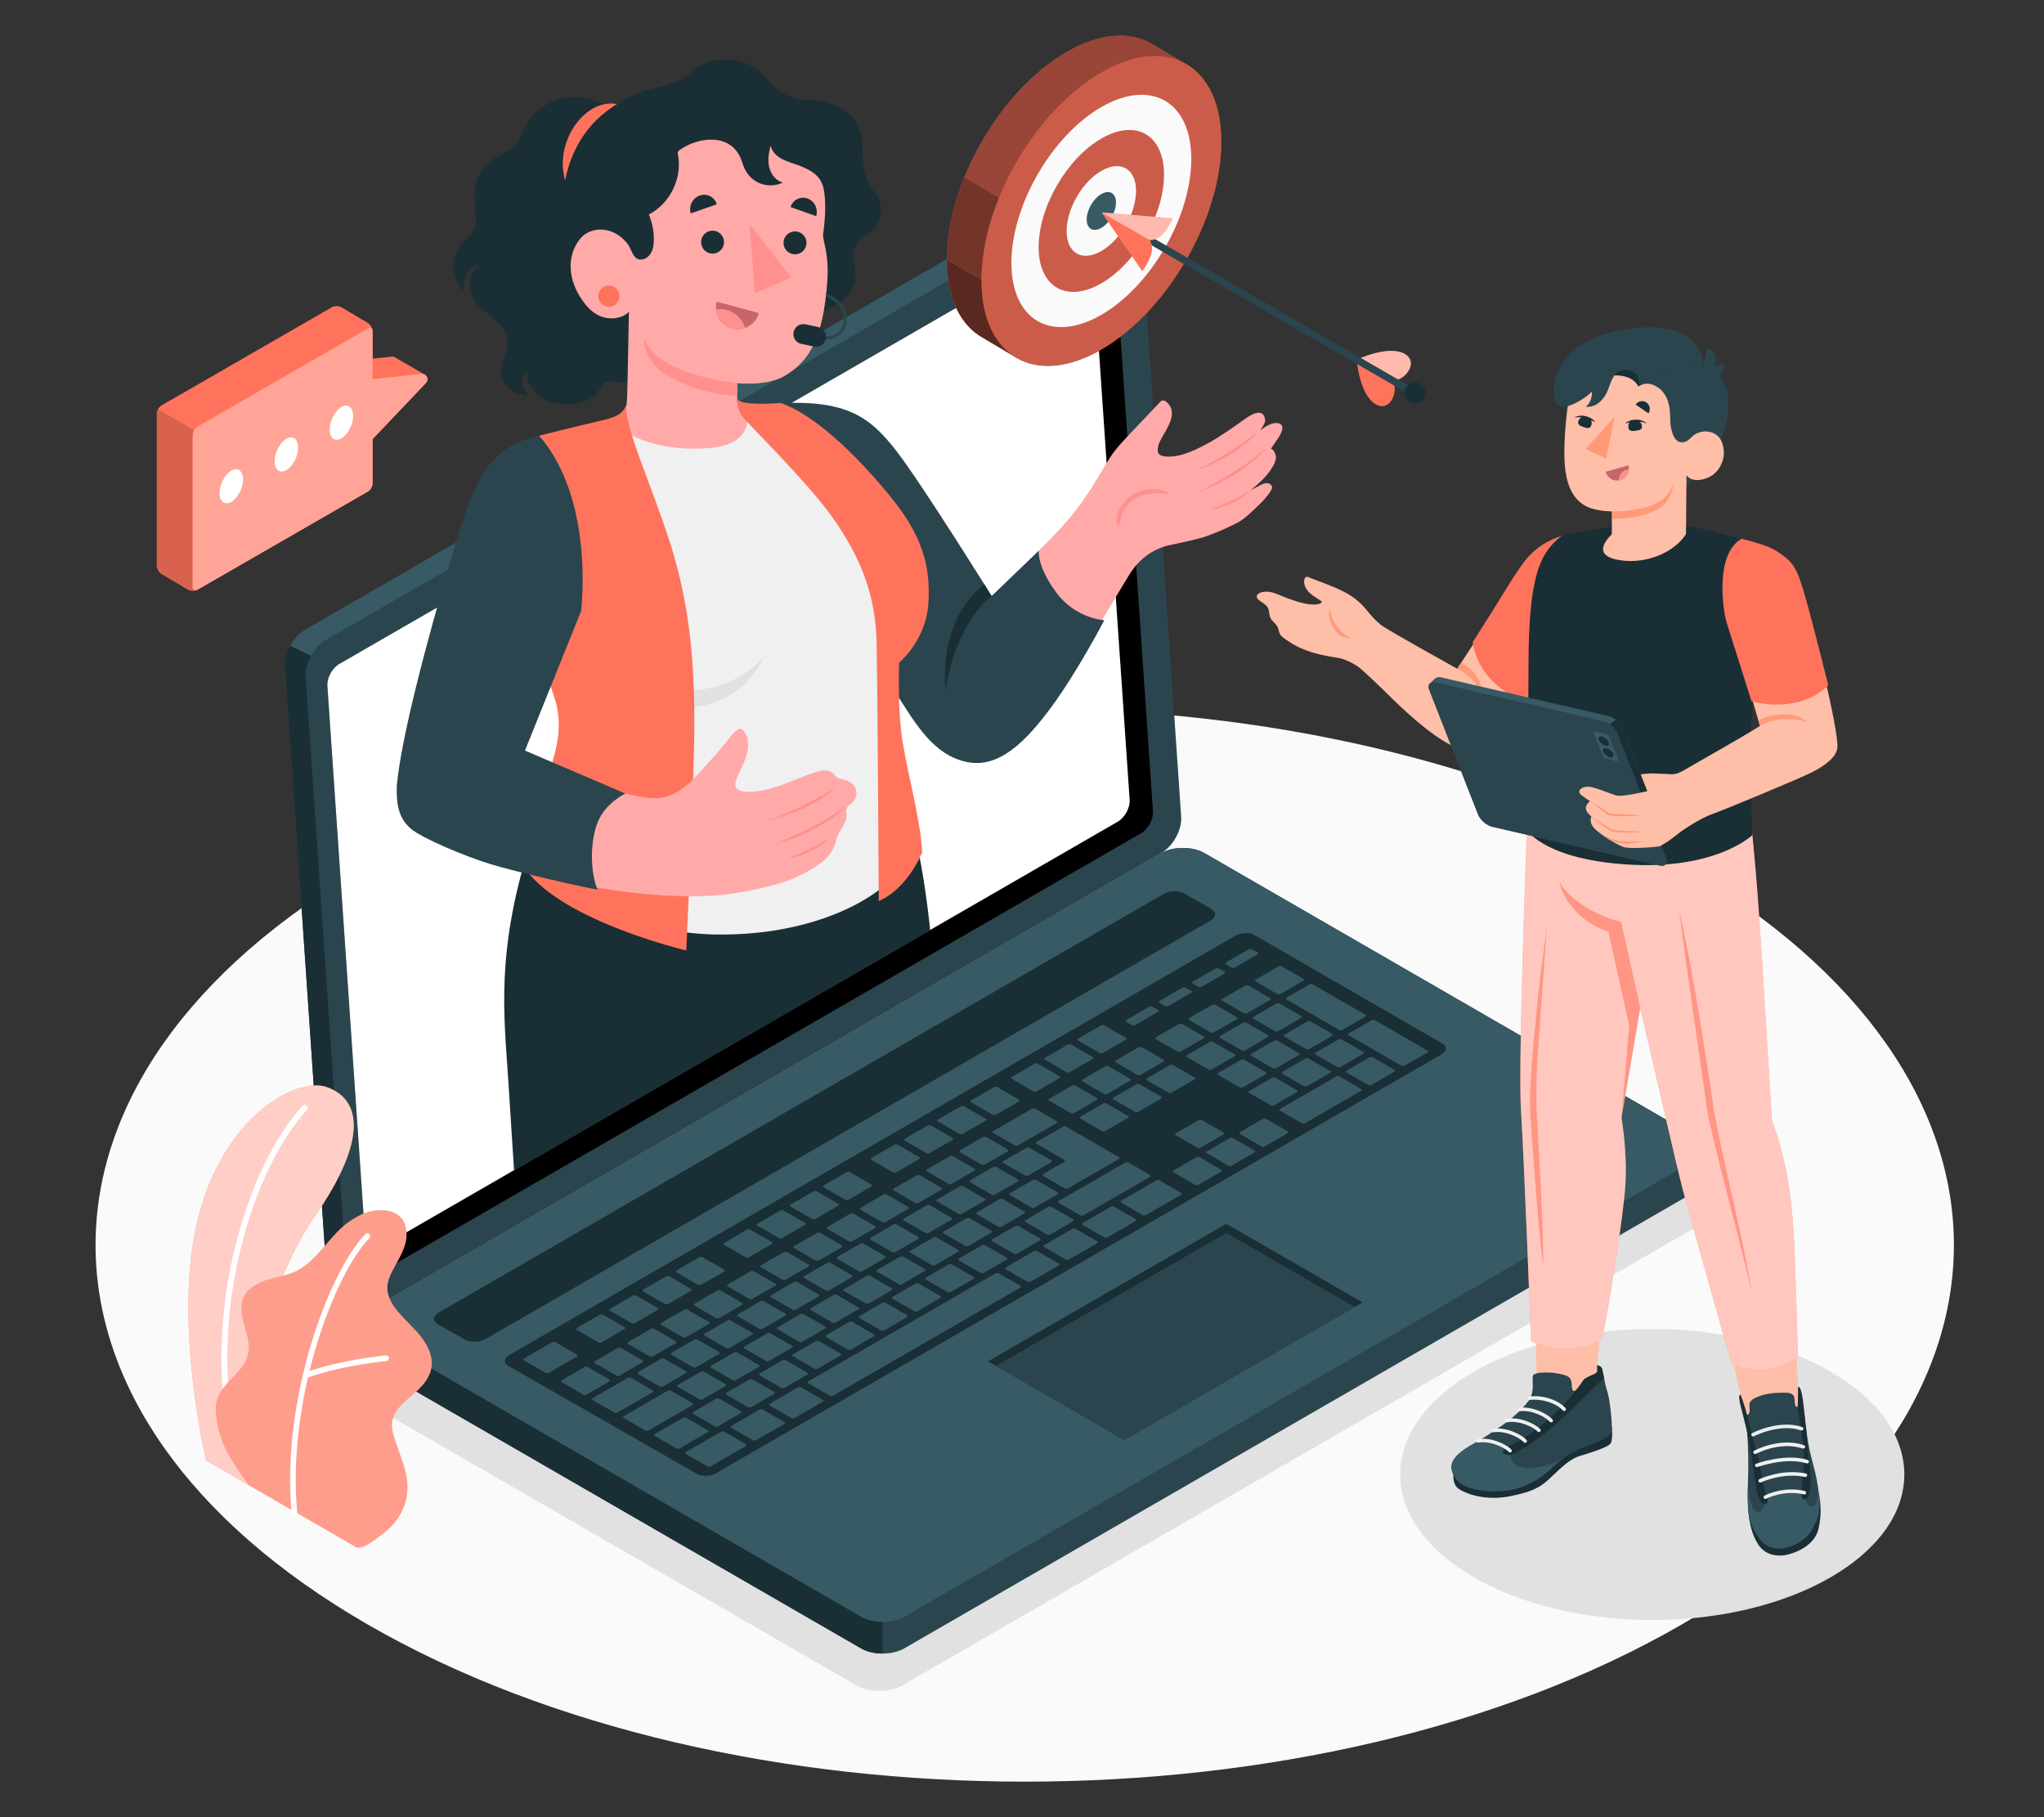 <?xml version="1.0" encoding="UTF-8"?>
<svg id="Layer_2" data-name="Layer 2" xmlns="http://www.w3.org/2000/svg" viewBox="0 0 540 480">
  <rect x="0" y="0" width="540" height="480" fill="#333333" stroke="none"/>
  <defs>
    <style>
      .cls-1 {
        fill: #ff9a79;
      }

      .cls-1, .cls-2, .cls-3, .cls-4, .cls-5, .cls-6, .cls-7, .cls-8, .cls-9, .cls-10, .cls-11, .cls-12, .cls-13, .cls-14, .cls-15, .cls-16, .cls-17, .cls-18, .cls-19, .cls-20, .cls-21, .cls-22, .cls-23, .cls-24, .cls-25 {
        stroke-width: 0px;
      }

      .cls-2, .cls-16 {
        fill: #ff735d;
      }

      .cls-3 {
        opacity: .4;
      }

      .cls-4 {
        fill: #375a64;
      }

      .cls-5 {
        fill: #e1e1e1;
      }

      .cls-6 {
        fill: #ececec;
      }

      .cls-7 {
        fill: #ffbea7;
      }

      .cls-9 {
        fill: #2b454e;
      }

      .cls-10 {
        opacity: .5;
      }

      .cls-10, .cls-18, .cls-19, .cls-25 {
        fill: #fff;
      }

      .cls-26, .cls-24 {
        opacity: .65;
      }

      .cls-11 {
        fill: #c76668;
      }

      .cls-12 {
        fill: #f0f0f0;
      }

      .cls-13 {
        fill: none;
      }

      .cls-14 {
        opacity: .2;
      }

      .cls-15 {
        fill: #1a2e35;
      }

      .cls-16, .cls-19 {
        opacity: .6;
      }

      .cls-17 {
        fill: #ff9090;
      }

      .cls-27 {
        opacity: .3;
      }

      .cls-20 {
        fill: #fafafa;
      }

      .cls-21 {
        fill: #ffaaa8;
      }

      .cls-22 {
        opacity: .15;
      }

      .cls-23 {
        opacity: .55;
      }

      .cls-25 {
        opacity: .35;
      }
    </style>
  </defs>
  <g id="Layer_2-2" data-name="Layer 2">
    <g>
      <g>
        <path id="Floor" class="cls-20" d="m97.14,228.67c-95.86,55.35-95.86,145.08,0,200.43,95.87,55.35,251.3,55.35,347.16,0,95.86-55.35,95.86-145.08,0-200.43-95.87-55.35-251.3-55.35-347.16,0Z"/>
        <path id="Shadow" class="cls-5" d="m89.37,366.16l136.89,79.04c3.34,1.93,8.76,1.93,12.1,0l220.84-127.5c3.34-1.93,3.34-5.05,0-6.98l-136.89-79.04c-3.34-1.93-8.76-1.93-12.1,0l-220.84,127.5c-3.34,1.93-3.34,5.05,0,6.98Z"/>
        <ellipse id="Shadow-2" data-name="Shadow" class="cls-5" cx="436.51" cy="389.48" rx="66.59" ry="38.44"/>
        <g id="Laptop">
          <g>
            <g>
              <path class="cls-9" d="m92.43,353.31c0,3.42,2.56,5.61,5.71,7.43l129.33,74.67c3.16,1.82,8.27,1.82,11.43,0l208.64-120.46c3.16-1.82,5.71-4.17,5.71-7.58,0-3.42-2.56-5.53-5.71-7.35l-129.33-74.67c-3.16-1.82-8.27-1.82-11.43,0l-208.64,120.46c-3.16,1.82-5.71,4.09-5.71,7.51Z"/>
              <path class="cls-4" d="m98.14,352.4l129.33,74.67c3.16,1.82,8.27,1.82,11.43,0l208.64-120.46c3.16-1.82,3.16-4.78,0-6.6l-129.33-74.67c-3.16-1.82-8.27-1.82-11.43,0l-208.64,120.46c-3.16,1.82-3.16,4.78,0,6.6Z"/>
              <path class="cls-15" d="m233.19,428.44v8.33c-2.07,0-4.14-.45-5.71-1.36l-129.34-74.67c-3.15-1.82-5.71-4.01-5.71-7.43,0-3.21,2.3-5.44,5.27-7.25-2.45,1.73-2.5,4.64.45,6.34l129.34,74.67c1.57.91,3.64,1.37,5.71,1.37Z"/>
            </g>
            <path class="cls-15" d="m115.79,346.77l191.73-110.7c1.49-.86,3.9-.86,5.39,0l6.98,3.92c1.49.86,1.49,2.25,0,3.11l-191.76,110.68c-1.49.86-3.9.86-5.39,0l-6.95-3.9c-1.49-.86-1.49-2.25,0-3.11Z"/>
            <g>
              <path class="cls-15" d="m134.62,357.88l191.73-110.7c1.49-.86,3.69-.98,4.92-.27l49.91,28.81c1.23.71,1.02,1.98-.47,2.84l-191.51,110.55c-1.49.86-3.69.98-4.93.28l-50.12-28.68c-1.23-.71-1.03-1.98.46-2.83Z"/>
              <path class="cls-4" d="m300.75,293.67l6-3.47c.26-.15.28-.37.05-.5l-5.74-3.32c-.23-.13-.62-.12-.87.03l-6,3.47c-.26.15-.28.37-.05.5l5.74,3.32c.23.13.62.12.87-.03Zm-8.77-11.99l-6,3.47c-.25.15-.28.37-.05.5l5.74,3.32c.23.13.62.12.87-.03l6-3.47c.26-.15.28-.37.05-.5l-5.74-3.32c-.23-.13-.62-.12-.87.03Zm-19.39,11.2l-10.16,5.87c-.25.15-.28.37-.05.5l5.74,3.32c.23.13.62.12.87-.03l10.16-5.87c.26-.15.28-.37.05-.5l-5.74-3.32c-.23-.13-.62-.12-.87.03Zm10.62-6.13l-6,3.47c-.25.15-.28.37-.05.5l5.74,3.32c.23.13.62.12.87-.03l6-3.47c.26-.15.28-.37.05-.5l-5.74-3.32c-.23-.13-.62-.12-.87.03Zm-23.55,13.6l-6,3.47c-.26.15-.28.37-.05.5l5.74,3.32c.23.13.62.12.87-.03l6-3.47c.25-.15.28-.37.05-.5l-5.74-3.32c-.23-.13-.62-.12-.87.03Zm-8.77,5.07l-6,3.47c-.26.15-.28.37-.05.5l5.74,3.32c.23.13.62.12.87-.03l6-3.47c.25-.15.28-.37.05-.5l-5.74-3.32c-.23-.13-.62-.12-.87.03Zm22.51,13.53l6-3.47c.25-.15.28-.37.05-.5l-5.74-3.32c-.23-.13-.62-.12-.87.03l-6,3.47c-.26.15-.28.37-.05.5l5.74,3.32c.23.13.62.12.87-.03Zm-8.77,5.06l6-3.47c.26-.15.28-.37.05-.5l-5.74-3.32c-.23-.13-.62-.12-.87.03l-6,3.47c-.26.15-.28.37-.05.5l5.74,3.32c.23.13.62.12.87-.03Zm-8.77,5.07l6-3.47c.26-.15.28-.37.05-.5l-5.74-3.32c-.23-.13-.62-.12-.87.03l-6,3.47c-.26.15-.28.37-.05.5l5.74,3.32c.23.13.62.12.87-.03Zm-8.77,5.07l6-3.47c.26-.15.28-.37.05-.5l-5.74-3.32c-.23-.13-.62-.12-.87.03l-6,3.47c-.26.15-.28.37-.05.5l5.74,3.32c.23.13.62.12.87-.03Zm44.9-35.4l6-3.47c.25-.15.28-.37.05-.5l-5.74-3.32c-.23-.13-.62-.12-.87.03l-6,3.47c-.26.15-.28.37-.05.5l5.74,3.32c.23.13.62.12.87-.03Zm-9.8,15.13l13.39-7.73c.25-.15.28-.37.05-.5l-13.95-8.05c-.23-.13-.62-.12-.87.03l-6.93,4c-.26.15-.28.37-.05.5l7.38,4.26c.23.13.2.36-.05.5l-5.54,3.2c-.26.15-.28.37-.05.5l5.74,3.32c.23.13.62.12.87-.03Zm-40.06-3.4l-6,3.47c-.25.15-.28.37-.05.5l5.74,3.32c.23.13.62.12.87-.03l6-3.47c.26-.15.28-.37.05-.5l-5.74-3.32c-.23-.13-.62-.12-.87.03Zm-8.77,5.07l-6,3.47c-.26.15-.28.37-.05.5l5.74,3.32c.23.13.62.12.87-.03l6-3.47c.26-.15.28-.37.05-.5l-5.74-3.32c-.23-.13-.62-.12-.87.03Zm-48.55,54.08c.23.13.62.12.87-.03l6-3.47c.25-.15.28-.37.05-.5l-5.74-3.32c-.23-.13-.62-.12-.87.03l-6,3.47c-.26.15-.28.37-.05.5l5.74,3.32Zm-21.64-13.56l-6,3.47c-.26.15-.28.37-.05.5l5.74,3.32c.23.13.62.12.87-.03l6-3.47c.26-.15.28-.37.05-.5l-5.74-3.32c-.23-.13-.62-.12-.87.03Zm11.13,10.16c.23.13.62.12.87-.03l6-3.47c.25-.15.28-.37.05-.5l-5.74-3.32c-.23-.13-.62-.12-.87.03l-6,3.47c-.26.15-.28.37-.05.5l5.74,3.32Zm24.21,5.44l6-3.47c.26-.15.28-.37.05-.5l-5.74-3.32c-.23-.13-.62-.12-.87.03l-6,3.47c-.25.15-.28.37-.05.5l5.74,3.32c.23.13.62.12.87-.03Zm-9.65,5.1c.23.13.62.12.87-.03l6-3.47c.25-.15.28-.37.05-.5l-5.74-3.32c-.23-.13-.62-.12-.87.03l-6,3.47c-.25.15-.28.37-.05.5l5.74,3.32Zm-16.91-25.76l-6,3.47c-.26.15-.28.37-.05.5l5.74,3.32c.23.13.62.12.87-.03l6-3.47c.26-.15.28-.37.05-.5l-5.74-3.32c-.23-.13-.62-.12-.87.03Zm43.87-25.33l-6,3.47c-.25.15-.28.37-.05.5l5.74,3.32c.23.13.62.12.87-.03l6-3.47c.25-.15.28-.37.05-.5l-5.74-3.32c-.23-.13-.62-.12-.87.03Zm-35.1,20.26l-6,3.47c-.25.15-.28.37-.05.5l5.74,3.32c.23.13.62.12.87-.03l6-3.47c.26-.15.28-.37.05-.5l-5.74-3.32c-.23-.13-.62-.12-.87.03Zm43.87-25.33l-6,3.47c-.26.15-.28.37-.05.5l5.74,3.32c.23.13.62.12.87-.03l6-3.47c.26-.15.28-.37.05-.5l-5.74-3.32c-.23-.13-.62-.12-.87.03Zm-17.55,10.13l-6,3.47c-.26.15-.28.37-.05.5l5.74,3.32c.23.13.62.12.87-.03l6-3.47c.26-.15.28-.37.05-.5l-5.74-3.32c-.23-.13-.62-.12-.87.03Zm-8.77,5.07l-6,3.47c-.26.15-.28.37-.05.5l5.74,3.32c.23.13.62.12.87-.03l6-3.47c.25-.15.28-.37.05-.5l-5.74-3.32c-.23-.13-.62-.12-.87.03Zm-8.77,5.07l-6,3.47c-.26.15-.28.37-.05.5l5.74,3.32c.23.13.62.12.87-.03l6-3.47c.25-.15.28-.37.05-.5l-5.74-3.32c-.23-.13-.62-.12-.87.03Zm40.06,3.4l6-3.47c.26-.15.28-.37.05-.5l-5.74-3.32c-.23-.13-.62-.12-.87.03l-6,3.47c-.26.15-.28.37-.05.5l5.74,3.32c.23.13.62.12.87-.03Zm81.85-73.78l-6,3.47c-.25.15-.28.37-.05.5l5.74,3.32c.23.13.62.12.87-.03l6-3.47c.26-.15.28-.37.05-.5l-5.74-3.32c-.23-.13-.62-.12-.87.03Zm-10.62,6.13l-6,3.47c-.26.15-.28.37-.05.5l5.74,3.32c.23.13.62.12.87-.03l6-3.47c.26-.15.28-.37.05-.5l-5.74-3.32c-.23-.13-.62-.12-.87.03Zm19.39-11.2l-6,3.47c-.26.15-.28.37-.05.5l5.74,3.32c.23.13.62.12.87-.03l6-3.47c.25-.15.28-.37.05-.5l-5.74-3.32c-.23-.13-.62-.12-.87.03Zm-48.5,45.05l6-3.47c.26-.15.28-.37.05-.5l-5.74-3.32c-.23-.13-.62-.12-.87.03l-6,3.47c-.26.15-.28.37-.05.5l5.74,3.32c.23.13.62.12.87-.03Zm58.14-50.15c-.23-.13-.62-.12-.87.03l-6,3.47c-.25.15-.28.37-.05.5l5.74,3.32c.23.13.62.12.87-.03l6-3.47c.25-.15.28-.37.05-.5l-5.74-3.32Zm-91.5,78.88l6-3.47c.25-.15.28-.37.05-.5l-5.74-3.32c-.23-.13-.62-.12-.87.03l-6,3.47c-.26.15-.28.37-.05.5l5.74,3.32c.23.13.62.12.87-.03Zm107.6-62.12l6-3.47c.26-.15.28-.37.05-.5l-5.74-3.32c-.23-.13-.62-.12-.87.03l-6,3.47c-.25.15-.28.37-.05.5l5.74,3.32c.23.13.62.12.87-.03Zm-16.98.33l6-3.47c.25-.15.28-.37.05-.5l-5.74-3.32c-.23-.13-.62-.12-.87.03l-6,3.47c-.26.15-.28.37-.05.5l5.74,3.32c.23.13.62.12.87-.03Zm9.08-12.35c-.23-.13-.62-.12-.87.03l-6,3.47c-.25.15-.28.37-.05.5l5.74,3.32c.23.13.62.12.87-.03l6-3.47c.26-.15.28-.37.05-.5l-5.74-3.32Zm1.85-1.07l13.95,8.05c.23.13.62.12.87-.03l6-3.47c.26-.15.28-.37.05-.5l-13.95-8.05c-.23-.13-.62-.12-.87.03l-6,3.47c-.25.15-.28.37-.05.5Zm-20.27,11.23l-6,3.47c-.26.15-.28.37-.05.5l5.74,3.32c.23.13.62.12.87-.03l6-3.47c.25-.15.28-.37.05-.5l-5.74-3.32c-.23-.13-.62-.12-.87.03Zm-66.03,38.12l-6,3.47c-.26.15-.28.37-.05.5l5.74,3.32c.23.13.62.12.87-.03l6-3.47c.26-.15.28-.37.05-.5l-5.74-3.32c-.23-.13-.62-.12-.87.03Zm82.7-31.17c.23.13.62.12.87-.03l6-3.47c.25-.15.28-.37.05-.5l-5.74-3.32c-.23-.13-.62-.12-.87.03l-6,3.47c-.26.15-.28.37-.05.5l5.74,3.32Zm-73.93,26.1l-6,3.47c-.25.15-.28.37-.05.5l5.74,3.32c.23.13.62.12.87-.03l6-3.47c.26-.15.28-.37.05-.5l-5.74-3.32c-.23-.13-.62-.12-.87.03Zm-68.76,56.28c.23.13.62.12.87-.03l6-3.47c.25-.15.28-.37.05-.5l-5.74-3.32c-.23-.13-.62-.12-.87.03l-6,3.47c-.26.15-.28.37-.05.5l5.74,3.32Zm-10.2-10.69l-6,3.47c-.25.15-.28.37-.05.5l5.74,3.32c.23.13.62.12.87-.03l6-3.47c.26-.15.28-.37.05-.5l-5.74-3.32c-.23-.13-.62-.12-.87.03Zm19.85,5.59l6-3.47c.26-.15.28-.37.05-.5l-5.74-3.32c-.23-.13-.62-.12-.87.03l-6,3.47c-.25.15-.28.37-.05.5l5.74,3.32c.23.13.62.12.87-.03Zm8.77-5.07l6-3.47c.26-.15.28-.37.05-.5l-5.74-3.32c-.23-.13-.62-.12-.87.03l-6,3.47c-.25.15-.28.37-.05.5l5.74,3.32c.23.13.62.12.87-.03Zm8.77-5.07l6-3.47c.26-.15.28-.37.05-.5l-5.74-3.32c-.23-.13-.62-.12-.87.03l-6,3.47c-.26.15-.28.37-.05.5l5.74,3.32c.23.13.62.12.87-.03Zm-28.62-.53l-6,3.47c-.26.15-.28.37-.05.5l5.74,3.32c.23.13.62.12.87-.03l6-3.47c.25-.15.28-.37.05-.5l-5.74-3.32c-.23-.13-.62-.12-.87.03Zm8.77-5.07l-6,3.47c-.26.15-.28.37-.05.5l5.74,3.32c.23.13.62.12.87-.03l6-3.47c.25-.15.28-.37.05-.5l-5.74-3.32c-.23-.13-.62-.12-.87.03Zm35.1-20.26l-6,3.47c-.26.15-.28.37-.05.5l5.74,3.32c.23.13.62.12.87-.03l6-3.47c.25-.15.28-.37.05-.5l-5.74-3.32c-.23-.13-.62-.12-.87.03Zm-8.77,5.07l-6,3.47c-.25.15-.28.37-.05.5l5.74,3.32c.23.13.62.12.87-.03l6-3.47c.25-.15.28-.37.05-.5l-5.74-3.32c-.23-.13-.62-.12-.87.03Zm17.55-10.13l-6,3.47c-.26.15-.28.37-.05.5l5.74,3.32c.23.13.62.12.87-.03l6-3.47c.26-.15.28-.37.05-.5l-5.74-3.32c-.23-.13-.62-.12-.87.03Zm-35.09,20.26l-6,3.47c-.25.15-.28.37-.05.5l5.74,3.32c.23.13.62.12.87-.03l6-3.47c.25-.15.28-.37.05-.5l-5.74-3.32c-.23-.13-.62-.12-.87.03Zm8.77-5.07l-6,3.47c-.25.15-.28.37-.05.5l5.74,3.32c.23.13.62.12.87-.03l6-3.47c.26-.15.28-.37.05-.5l-5.74-3.32c-.23-.13-.62-.12-.87.03Zm-11.2,32.99l6-3.47c.26-.15.28-.37.05-.5l-5.74-3.32c-.23-.13-.62-.12-.87.03l-6,3.47c-.26.15-.28.37-.05.5l5.74,3.32c.23.13.62.12.87-.03Zm-46.27-2.18l-5.74-3.32c-.23-.13-.62-.12-.87.03l-6,3.47c-.26.15-.28.37-.05.5l5.74,3.32c.23.13.62.12.87-.03l6-3.47c.26-.15.28-.37.05-.5Zm11.44,2.87l-5.74-3.32c-.23-.13-.62-.12-.87.03l-9.24,5.33c-.26.15-.28.37-.05.5l5.74,3.32c.23.13.62.12.87-.03l9.24-5.33c.26-.15.28-.37.05-.5Zm-20.01-9.42l-5.74-3.32c-.23-.13-.62-.12-.87.03l-7.39,4.27c-.25.15-.28.37-.05.5l5.74,3.32c.23.13.62.12.87-.03l7.39-4.27c.26-.15.28-.37.05-.5Zm5.66-3.27c.23.13.62.12.87-.03l6-3.47c.26-.15.28-.37.05-.5l-5.74-3.32c-.23-.13-.62-.12-.87.03l-6,3.47c-.26.15-.28.37-.05.5l5.74,3.32Zm24.86,16.09l-5.74-3.32c-.23-.13-.62-.12-.87.03l-11.54,6.66c-.26.15-.28.37-.05.5l5.74,3.32c.23.13.62.12.87-.03l11.54-6.67c.26-.15.28-.37.05-.5Zm4.05,7.14l-5.74-3.32c-.23-.13-.62-.12-.87.03l-7.39,4.27c-.26.15-.28.37-.05.5l5.74,3.32c.23.13.62.12.87-.03l7.39-4.27c.25-.15.28-.37.05-.5Zm36.33-60.89c.23.13.62.12.87-.03l6-3.47c.25-.15.28-.37.05-.5l-5.74-3.32c-.23-.13-.62-.12-.87.03l-6,3.47c-.26.15-.28.37-.05.5l5.74,3.32Zm-17.55,10.13c.23.13.62.12.87-.03l6-3.47c.25-.15.28-.37.05-.5l-5.74-3.32c-.23-.13-.62-.12-.87.03l-6,3.47c-.26.15-.28.37-.05.5l5.74,3.32Zm-38.91,22.47c.23.13.62.12.87-.03l6-3.47c.25-.15.28-.37.05-.5l-5.74-3.32c-.23-.13-.62-.12-.87.03l-6,3.47c-.25.15-.28.37-.05.5l5.74,3.32Zm47.69-27.53c.23.13.62.12.87-.03l6-3.47c.25-.15.28-.37.05-.5l-5.74-3.32c-.23-.13-.62-.12-.87.03l-6,3.47c-.26.15-.28.37-.05.5l5.74,3.32Zm-17.55,10.13c.23.13.62.12.87-.03l6-3.47c.26-.15.28-.37.05-.5l-5.74-3.32c-.23-.13-.62-.12-.87.03l-6,3.47c-.26.15-.28.37-.05.5l5.74,3.32Zm-5.7,46.05c-.23-.13-.62-.12-.87.03l-9.24,5.33c-.26.15-.28.37-.05.5l5.74,3.32c.23.13.62.12.87-.03l9.24-5.33c.26-.15.28-.37.05-.5l-5.74-3.32Zm-6.89-38.78c.23.13.62.12.87-.03l6-3.47c.26-.15.28-.37.05-.5l-5.74-3.32c-.23-.13-.62-.12-.87.03l-6,3.47c-.26.15-.28.37-.05.5l5.74,3.32Zm-8.77,5.07c.23.13.62.12.87-.03l6-3.47c.26-.15.28-.37.05-.5l-5.74-3.32c-.23-.13-.62-.12-.87.03l-6,3.47c-.26.15-.28.37-.05.5l5.74,3.32Zm178.21-60.13c-.23-.13-.62-.12-.87.03l-14.78,8.53c-.26.15-.28.37-.05.5l5.74,3.32c.23.13.62.12.87-.03l14.78-8.53c.25-.15.28-.37.05-.5l-5.74-3.32Zm-19.39,11.2c-.23-.13-.62-.12-.87.03l-6,3.47c-.26.15-.28.37-.05.5l5.74,3.32c.23.13.62.12.87-.03l6-3.47c.26-.15.28-.37.05-.5l-5.74-3.32Zm-118.42,66l6-3.47c.25-.15.28-.37.05-.5l-5.74-3.32c-.23-.13-.62-.12-.87.03l-6,3.47c-.26.15-.28.37-.05.5l5.74,3.32c.23.13.62.12.87-.03Zm100.87-55.87c-.23-.13-.62-.12-.87.03l-6,3.47c-.26.15-.28.37-.05.5l5.74,3.32c.23.13.62.12.87-.03l6-3.47c.26-.15.28-.37.05-.5l-5.74-3.32Zm45.72-26.39c-.23-.13-.62-.12-.87.03l-6,3.47c-.25.15-.28.37-.05.5l5.74,3.32c.23.13.62.12.87-.03l6-3.47c.26-.15.28-.37.05-.5l-5.74-3.32Zm14.52-1.75l-13.95-8.05c-.23-.13-.62-.12-.87.03l-6,3.47c-.26.15-.28.37-.05.5l13.95,8.05c.23.13.62.12.87-.03l6-3.47c.26-.15.28-.37.05-.5Zm-93.02,47.07c-.23-.13-.62-.12-.87.03l-7.39,4.27c-.26.15-.28.37-.05.5l5.74,3.32c.23.13.62.12.87-.03l7.39-4.27c.26-.15.28-.37.05-.5l-5.74-3.32Zm22.17-12.8c-.23-.13-.62-.12-.87.03l-9.24,5.33c-.25.15-.28.37-.05.5l5.74,3.32c.23.13.62.12.87-.03l9.24-5.33c.25-.15.28-.37.05-.5l-5.74-3.32Zm-42.48,24.53c-.23-.13-.62-.12-.87.03l-49.41,28.53c-.25.15-.28.37-.05.5l5.74,3.32c.23.13.62.12.87-.03l49.41-28.53c.26-.15.28-.37.05-.5l-5.74-3.32Zm-52.18,30.13c-.23-.13-.62-.12-.87.03l-7.39,4.27c-.26.15-.28.37-.05.5l5.74,3.32c.23.13.62.12.87-.03l7.39-4.27c.25-.15.28-.37.05-.5l-5.74-3.32Zm62.34-35.99c-.23-.13-.62-.12-.87.03l-7.39,4.27c-.25.15-.28.37-.05.5l5.74,3.32c.23.13.62.12.87-.03l7.39-4.27c.26-.15.28-.37.05-.5l-5.74-3.32Zm-72.5,41.86c-.23-.13-.62-.12-.87.03l-7.39,4.27c-.26.15-.28.37-.05.5l5.74,3.32c.23.13.62.12.87-.03l7.39-4.27c.26-.15.28-.37.05-.5l-5.74-3.32Zm92.82-53.59c-.23-.13-.62-.12-.87.03l-7.39,4.27c-.25.15-.28.37-.05.5l5.74,3.32c.23.13.62.12.87-.03l7.39-4.27c.25-.15.28-.37.05-.5l-5.74-3.32Zm31.4-18.13c-.23-.13-.62-.12-.87.03l-6,3.47c-.26.15-.28.37-.05.5l5.74,3.32c.23.13.62.12.87-.03l6-3.47c.26-.15.28-.37.05-.5l-5.74-3.32Zm19.65-13.71l6-3.47c.26-.15.28-.37.05-.5l-5.74-3.32c-.23-.13-.62-.12-.87.03l-6,3.47c-.25.15-.28.37-.05.5l5.74,3.32c.23.13.62.12.87-.03Zm-35.8,1.72l6-3.47c.26-.15.28-.37.05-.5l-5.74-3.32c-.23-.13-.62-.12-.87.03l-6,3.47c-.26.15-.28.37-.05.5l5.74,3.32c.23.13.62.12.87-.03Zm-23.3,32.4l17.55-10.13c.26-.15.28-.37.05-.5l-5.74-3.32c-.23-.13-.62-.12-.87.03l-17.55,10.13c-.26.15-.28.37-.05.5l5.74,3.32c.23.13.62.12.87-.03Zm49.46-29.03c.23.13.62.12.87-.03l6-3.47c.26-.15.28-.37.05-.5l-5.74-3.32c-.23-.13-.62-.12-.87.03l-6,3.47c-.25.15-.28.37-.05.5l5.74,3.32Zm-7.33-4.77l6-3.47c.25-.15.28-.37.05-.5l-5.74-3.32c-.23-.13-.62-.12-.87.03l-6,3.47c-.26.15-.28.37-.05.5l5.74,3.32c.23.13.62.12.87-.03Zm-50.9,38.86l6-3.47c.25-.15.28-.37.05-.5l-5.74-3.32c-.23-.13-.62-.12-.87.03l-6,3.47c-.26.15-.28.37-.05.5l5.74,3.32c.23.13.62.12.87-.03Zm38.84-22.9c.23.13.62.12.87-.03l6-3.47c.26-.15.28-.37.05-.5l-5.74-3.32c-.23-.13-.62-.12-.87.03l-6,3.47c-.26.15-.28.37-.05.5l5.74,3.32Zm-82.71,48.23l6-3.47c.25-.15.28-.37.05-.5l-5.74-3.32c-.23-.13-.62-.12-.87.03l-6,3.47c-.26.15-.28.37-.05.5l5.74,3.32c.23.13.62.12.87-.03Zm8.77-5.07l6-3.47c.25-.15.28-.37.05-.5l-5.74-3.32c-.23-.13-.62-.12-.87.03l-6,3.47c-.25.15-.28.37-.05.5l5.74,3.32c.23.13.62.12.87-.03Zm-17.55,10.13l6-3.47c.26-.15.28-.37.05-.5l-5.74-3.32c-.23-.13-.62-.12-.87.03l-6,3.47c-.26.15-.28.37-.05.5l5.74,3.32c.23.13.62.12.87-.03Zm35.1-20.26l6-3.47c.26-.15.28-.37.05-.5l-5.74-3.32c-.23-.13-.62-.12-.87.03l-6,3.47c-.25.15-.28.37-.05.5l5.74,3.32c.23.13.62.12.87-.03Zm-8.77,5.07l6-3.47c.26-.15.28-.37.05-.5l-5.74-3.32c-.23-.13-.62-.12-.87.03l-6,3.47c-.25.15-.28.37-.05.5l5.74,3.32c.23.13.62.12.87-.03Zm17.55-10.13l6-3.47c.25-.15.28-.37.05-.5l-5.74-3.32c-.23-.13-.62-.12-.87.03l-6,3.47c-.25.15-.28.37-.05.5l5.74,3.32c.23.13.62.12.87-.03Zm47.88-70.47c.23.13.62.12.87-.03l6-3.47c.26-.15.28-.37.05-.5l-1.53-.88c-.23-.13-.62-.12-.87.03l-6,3.47c-.25.15-.28.37-.05.5l1.53.88Zm-43.61,27.61c.23.13.62.12.87-.03l6-3.47c.25-.15.28-.37.05-.5l-5.74-3.32c-.23-.13-.62-.12-.87.03l-6,3.47c-.26.15-.28.37-.05.5l5.74,3.32Zm17.55-10.13c.23.13.62.12.87-.03l6-3.47c.26-.15.28-.37.05-.5l-5.74-3.32c-.23-.13-.62-.12-.87.03l-6,3.47c-.25.15-.28.37-.05.5l5.74,3.32Zm-28.26,16.32c.23.13.62.12.87-.03l6-3.47c.25-.15.28-.37.05-.5l-5.74-3.32c-.23-.13-.62-.12-.87.03l-6,3.47c-.26.15-.28.37-.05.5l5.74,3.32Zm19.49-11.25c.23.13.62.12.87-.03l6-3.47c.25-.15.28-.37.05-.5l-5.74-3.32c-.23-.13-.62-.12-.87.03l-6,3.47c-.26.15-.28.37-.05.5l5.74,3.32Zm-37.04,21.38c.23.13.62.12.87-.03l6-3.47c.26-.15.28-.37.05-.5l-5.74-3.32c-.23-.13-.62-.12-.87.03l-6,3.47c-.26.15-.28.37-.05.5l5.74,3.32Zm8.77-5.07c.23.13.62.12.87-.03l6-3.47c.25-.15.28-.37.05-.5l-5.74-3.32c-.23-.13-.62-.12-.87.03l-6,3.47c-.26.15-.28.37-.05.5l5.74,3.32Zm45.55-28.73c.23.13.62.12.87-.03l6-3.47c.25-.15.28-.37.05-.5l-1.53-.88c-.23-.13-.62-.12-.87.03l-6,3.47c-.26.15-.28.37-.05.5l1.53.88Zm26.32-15.2c.23.13.62.12.87-.03l6-3.47c.26-.15.28-.37.05-.5l-1.53-.88c-.23-.13-.62-.12-.87.03l-6,3.47c-.26.15-.28.37-.05.5l1.53.88Zm12.06,6.97c.23.13.62.12.87-.03l6-3.47c.26-.15.28-.37.05-.5l-5.74-3.32c-.23-.13-.62-.12-.87.03l-6,3.47c-.26.15-.28.37-.05.5l5.74,3.32Zm16.71,19.25l6-3.47c.26-.15.28-.37.05-.5l-5.74-3.32c-.23-.13-.62-.12-.87.03l-6,3.47c-.25.15-.28.37-.05.5l5.74,3.32c.23.13.62.12.87-.03Zm-46.32-16.08c.23.13.62.12.87-.03l6-3.47c.26-.15.28-.37.05-.5l-1.53-.88c-.23-.13-.62-.12-.87.03l-6,3.47c-.25.15-.28.37-.05.5l1.53.88Zm-71.87,43.93c.23.13.62.12.87-.03l6-3.47c.26-.15.28-.37.05-.5l-5.74-3.32c-.23-.13-.62-.12-.87.03l-6,3.47c-.25.15-.28.37-.05.5l5.74,3.32Z"/>
            </g>
            <g id="Tuch_Pad" data-name="Tuch Pad">
              <polygon class="cls-15" points="261.04 359.59 262.35 360.35 297.02 380.36 358.67 344.76 359.96 344.03 323.98 323.26 261.04 359.59"/>
              <polygon class="cls-9" points="357.88 345.22 323.98 325.66 263.14 360.8 297.02 380.36 357.88 345.22"/>
            </g>
          </g>
          <g>
            <path class="cls-9" d="m89.95,346.68c-2.51-1.15-3.18-3.14-3.42-6.65l-11.21-164.03c-.24-3.51,2.13-7.82,5.28-9.65l208.64-120.46c3.16-1.82,5.47-2.81,8.38-.82,3.05,2.08,2.98,3.09,3.22,6.6l11.21,164.03c.24,3.51-2.13,7.82-5.28,9.65l-208.64,120.46c-3.16,1.82-4.94,2.36-8.17.87Z"/>
            <path class="cls-4" d="m300.83,51.67c-.24-3.5-2.99-4.86-6.15-3.05l-208.65,120.47c-1.58.91-2.96,2.45-3.91,4.2l-5.44-2.74h-.01c.96-1.75,2.34-3.29,3.92-4.2l208.64-120.46c3.16-1.82,5.48-2.83,8.38-.82,3.06,2.12,2.98,3.1,3.22,6.6Z"/>
            <path class="cls-15" d="m97.69,346.05c-2.87,1.7-4.69,1.91-7.75.62-2.34-.98-3.18-3.14-3.42-6.64l-11.21-164.03c-.12-1.75.41-3.71,1.37-5.44l5.44,2.72h0c-.95,1.76-1.49,3.71-1.37,5.46l11.21,164.03c.22,3.25,3.03,4.88,5.72,3.29Z"/>
            <path class="cls-8" d="m89.66,175.36l200.79-115.89c1.89-1.09,3.54-.27,3.69,1.83l10.46,153.02c.14,2.1-1.28,4.69-3.17,5.79l-200.79,115.89c-1.89,1.09-3.54.27-3.69-1.83l-10.46-153.02c-.14-2.1,1.28-4.69,3.17-5.79Z"/>
            <path class="cls-18" d="m89.66,175.36c-1.89,1.09-3.31,3.68-3.17,5.79l10.29,150.47,198.49-114.56c1.89-1.09,3.31-3.68,3.17-5.79l-10.29-150.47-198.49,114.57Z"/>
          </g>
        </g>
        <g id="Plants">
          <g>
            <path class="cls-2" d="m65.73,392.3l-11.29-6.53s-6.72-27.93-4.04-53.06c3.77-35.33,27.02-48.63,35.87-45.58,8.84,3.05,11.4,13.33-3.23,34.37-8.63,12.42-19.24,38.28-17.3,70.79Z"/>
            <g class="cls-26">
              <path class="cls-18" d="m65.73,392.3l-11.29-6.53s-6.72-27.93-4.04-53.06c3.77-35.33,27.02-48.63,35.87-45.58,8.84,3.05,11.4,13.33-3.23,34.37-8.63,12.42-19.24,38.28-17.3,70.79Z"/>
            </g>
            <path class="cls-18" d="m61.05,378.58s.07,0,.11-.01c.42-.08.7-.49.62-.92-6.19-32.59,5.19-69.21,19.29-84.45.29-.32.27-.81-.04-1.11-.32-.29-.81-.27-1.11.04-14.35,15.52-25.96,52.73-19.68,85.8.07.39.42.66.81.64Z"/>
          </g>
          <g>
            <path class="cls-2" d="m94.15,408.71c1.69.86,6.17-2.98,7.42-3.92,2.14-1.6,3.83-3.79,4.9-6.24,1.25-2.84,1.45-5.83.86-8.87-.31-1.58-.83-3.11-1.35-4.63-.51-1.49-1.02-2.99-1.54-4.48-.51-1.47-1.02-3-.9-4.55.24-3.13,2.89-5.45,5.3-7.45,2.67-2.22,5.42-5.1,5.22-8.85-.16-2.89-1.79-5.49-3.69-7.67-1.9-2.18-4.13-4.07-5.87-6.38-1.25-1.66-2.26-3.64-2.18-5.72.05-1.29.53-2.53,1.08-3.7,1.2-2.5,2.83-4.82,3.61-7.49.78-2.66.49-5.91-1.65-7.68-1.75-1.45-4.26-1.54-6.52-1.28-2.09.24-4.1,1.3-5.88,2.41-5.77,3.6-8.81,10.81-14.99,13.67-2.38,1.1-5.04,1.45-7.54,2.25-2.5.8-5.02,2.22-6.08,4.63-2.08,4.74,2.5,10.22,1.12,15.21-1.22,4.42-5.36,6.29-7.53,10.32-.95,1.76-1.09,3.75-.82,5.74.45,3.36,1.07,5.81,2.88,9.49,1.5,3.03,5.7,8.77,5.7,8.77,0,0,28.16,16.28,28.42,16.41Z"/>
            <g class="cls-27">
              <path class="cls-18" d="m94.15,408.71c1.69.86,6.17-2.98,7.42-3.92,2.14-1.6,3.83-3.79,4.9-6.24,1.25-2.84,1.45-5.83.86-8.87-.31-1.58-.83-3.11-1.35-4.63-.51-1.49-1.02-2.99-1.54-4.48-.51-1.47-1.02-3-.9-4.55.24-3.13,2.89-5.45,5.3-7.45,2.67-2.22,5.42-5.1,5.22-8.85-.16-2.89-1.79-5.49-3.69-7.67-1.9-2.18-4.13-4.07-5.87-6.38-1.25-1.66-2.26-3.64-2.18-5.72.05-1.29.53-2.53,1.08-3.7,1.2-2.5,2.83-4.82,3.61-7.49.78-2.66.49-5.91-1.65-7.68-1.75-1.45-4.26-1.54-6.52-1.28-2.09.24-4.1,1.3-5.88,2.41-5.77,3.6-8.81,10.81-14.99,13.67-2.38,1.1-5.04,1.45-7.54,2.25-2.5.8-5.02,2.22-6.08,4.63-2.08,4.74,2.5,10.22,1.12,15.21-1.22,4.42-5.36,6.29-7.53,10.32-.95,1.76-1.09,3.75-.82,5.74.45,3.36,1.07,5.81,2.88,9.49,1.5,3.03,5.7,8.77,5.7,8.77,0,0,28.16,16.28,28.42,16.41Z"/>
            </g>
            <path class="cls-18" d="m77.81,400.19s.02,0,.02,0c.42-.04.72-.4.68-.81-2.7-29.31,9.5-62.44,19.09-72.37.28-.29.28-.76-.02-1.05-.3-.28-.76-.27-1.05.02-9.78,10.13-22.24,43.81-19.5,73.53.04.4.38.69.78.67Z"/>
            <path class="cls-18" d="m80.72,364.05c.07,0,.15-.02.22-.04,9.29-3.39,21.03-4.5,21.14-4.51.41-.04.71-.4.67-.81-.04-.41-.36-.71-.81-.67-.12.01-12.04,1.14-21.51,4.6-.38.14-.58.57-.44.95.11.31.42.5.73.49Z"/>
          </g>
        </g>
        <g id="Character">
          <g id="Bottom">
            <path class="cls-7" d="m405.34,338.54c.41,11.37.69,22.44.51,29.11-.02.62,4.62,3.43,8.98,2.7,4.36-.73,5.52-2.21,5.52-2.65,0-1.54,1.5-3.74,1.58-5.27.51-9.59,1.63-17,2.84-23.88h-19.43Z"/>
            <path class="cls-7" d="m473.89,343.64l-19.92-1.62c2.08,9.62,4.28,19.59,5.87,26.34.99,4.2,1.79,5.95,1.79,5.95.95,4.34,11.73,4.87,13.88-2.07l-.47-5.92c-.27-5.46-.78-14.52-1.16-22.67Z"/>
            <g>
              <path class="cls-15" d="m384.14,389.07c-.27.02-.47,2.98,1.11,4.12,1.83,1.32,7.05,3.34,13.67,2.04,6.62-1.3,8.39-2.72,10.9-5.07,2.51-2.35,4.8-4.79,7.77-5.65,2.76-.79,6.95-2.18,7.79-3.08.84-.9.44-4.63.44-4.63l-41.68,12.26Z"/>
              <path class="cls-9" d="m422.07,360.79s.96-.04,1.19.81c.28,1.02.72,3.99,1.29,5.65.79,2.31,1.46,8.9,1.23,10.84-.23,1.94-5.94,3.53-8.78,4.81-2.9,1.31-4.96,2.94-7.81,5.57-2.95,2.72-7.66,4.96-12.02,5.23-5.15.32-11.07-.9-12.57-3.12-1.85-2.75-2.3-5.48,5.09-9.43,1.4-.75,5.67-3.59,7.32-4.76,1.81-1.26,3.52-2.7,5.03-4.28.63-.67,1.25-1.35,1.81-2.08.46-.59.73-1.44.91-2.16.35-1.39.05-2.86.19-4.29.01-.13.03-.27.11-.37.08-.11.2-.17.33-.22,1.2-.52,2.45-.44,3.73-.44,1.29,0,2.58.25,3.83.56.68.17,1.39.41,1.81.95.29.39.4.88.44,1.36.04.48.04.96.15,1.43.04.17.1.34.23.46.28.24.68,0,.88-.21.75-.75,1.27-1.68,1.88-2.54.33-.46,1.93-.84,2.36-1.22.39-.34.91-.53,1.25-.91.43-.48.16-1.04.14-1.63Z"/>
              <path class="cls-4" d="m409.19,388.48c1.25-1.16,2-1.86,3.35-2.88h0s-7.91,3.67-11.71,1.52c-2.45-1.39-1.48-3.34-1.46-3.95.01-.6-5.94-2.78-8.23-2.89h0c-.61.38-1.12.69-1.44.86-7.38,3.95-6.94,6.68-5.09,9.43,1.5,2.22,5.83,3.74,12.49,3.28,4.35-.3,9.14-2.66,12.1-5.39Z"/>
              <path class="cls-15" d="m399.86,381.38c-4.61,2.17-2.52,2.89-1.18,2.98,1.34.09,7.77-4.11,12.37-8.18,4.8-4.25,8.93-8.67,10.71-10.23.66-.58,1.37-1.29,2-1.95-.2-1-.37-1.92-.5-2.4-.24-.85-1.31-1.03-1.31-1.03l-.02,1.85c-.34.38-.86.58-1.34.78-1.02.43-1.94.89-2.27,1.35-.61.86-1.13,1.79-1.88,2.54-3.77,5.38-11.97,12.13-16.58,14.29Z"/>
              <g>
                <path class="cls-12" d="m398.97,383.66c.1,0,.21-.05.29-.12.19-.17.2-.46.02-.65-1.46-1.5-5.48-3.34-8.94-2.73-.26.04-.43.28-.38.53.05.25.26.41.55.37,3.24-.56,6.94,1.27,8.09,2.45.1.1.24.15.38.14Z"/>
                <path class="cls-12" d="m402.95,381.11c.1,0,.21-.04.29-.12.19-.17.21-.46.03-.64-1.42-1.53-5.39-3.46-8.87-2.92-.26.04-.43.27-.39.52.04.25.27.42.54.38,3.25-.49,6.9,1.42,8.03,2.63.1.11.24.16.37.15Z"/>
                <path class="cls-12" d="m406.6,378.27c.1,0,.21-.05.29-.12.19-.17.2-.46.02-.65-1.46-1.5-5.48-3.34-8.94-2.72-.26.04-.43.28-.38.53.05.25.28.41.55.37,3.24-.56,6.94,1.27,8.09,2.45.1.1.24.15.38.14Z"/>
                <path class="cls-12" d="m409.81,375.71c.1,0,.21-.04.29-.11.2-.16.22-.45.05-.64-1.39-1.56-5.34-3.56-8.81-3.09-.26.03-.44.26-.4.51.03.25.26.42.53.39,3.26-.43,6.87,1.55,7.97,2.78.1.11.23.16.37.16Z"/>
                <path class="cls-12" d="m413.25,372.71c.1,0,.2-.04.29-.11.2-.16.22-.45.05-.64-1.92-2.2-6.14-3.56-9.63-3.07-.26.03-.44.27-.4.52.04.25.27.42.53.39,3.14-.43,7.08.81,8.78,2.76.1.11.24.17.37.16Z"/>
              </g>
            </g>
            <g>
              <path class="cls-15" d="m461.76,397.95c.33,4.48,1.1,7.45,2.78,10.06,1.68,2.61,4.8,3.4,7.93,2.58,3.13-.81,7.12-2.93,7.97-6.81.85-3.88.63-6.54-.15-10.69l-18.53,4.86Z"/>
              <path class="cls-9" d="m475.05,366.31c1.1.33,1.46,6.47,2.29,12.49.89,6.46,2.1,8.39,2.89,13.69.9,6.05.49,8.08-1.65,11.77-2.14,3.69-9.85,7.39-13.74,2.19-3.18-4.24-3.25-8.3-3.06-14.35.2-6.26.08-9.67-.25-14.41-.32-4.53-2.8-8.81-1.69-9.33-.21.1.74,3.13.82,3.39.17.55.35,1.19.7,1.67.62.84.9-.54.89-1.07-.01-.89-.33-1.61.38-2.36.49-.52,1.26-.83,1.92-1.1.75-.31,1.54-.53,2.35-.68,1.64-.31,3.32-.35,4.99-.33.66,0,1.53.18,1.94.75.1.14.15.31.19.47.13.59.07,1.21.21,1.79.04.17.11.6.28.69.06.03.43.05.44-.07,0-.05.24-4.15.11-5.21Z"/>
              <path class="cls-4" d="m479.93,390.42c.14.87.84,6.32-.77,7.39-1.74,1.15-2.78-3.38-2.78-3.38,0,0-4.15-1.17-10.12,1.46.32.93-.56,4.04-2.22,3.41-1.65-.63-2.27-6.58-2.28-6.66-.17,5.8-.01,9.72,3.07,13.83,3.9,5.2,11.61,1.5,13.74-2.19,2.14-3.69,2.55-5.73,1.65-11.77-.09-.61-.17-1.52-.29-2.07Z"/>
              <path class="cls-15" d="m475.92,394.82c.06,2.19,2.07,1.41,2.33-1.67.4-4.62-.85-9.02-.91-14.34-.83-6.02-1-12.41-2.29-12.49.06,1.05-.11,5.21-.11,5.21.47,4.51,1.77,9.77,1.65,14.43-.11,4.1-.72,6.68-.67,8.87Z"/>
              <path class="cls-15" d="m466.96,395.81c-.46-2.15-1.18-2.75-1.69-6.82-.5-4.04-2.93-11.35-3.88-15.75-.26-1.36-1.54-4.84-1.55-4.88-.81.39,0,2.91.68,5.63.68,2.72,1.12,4.39,1.57,7.01,1.18,5.2,1.43,10.73,2.2,13.73.77,3,3.12,3.22,2.67,1.08Z"/>
              <g>
                <path class="cls-12" d="m466.45,395.92c.06,0,.12-.02.17-.05.05-.03,4.71-2.41,9.96-1.13.26.06.52-.09.58-.34.07-.25-.09-.5-.35-.56-5.61-1.37-10.44,1.11-10.65,1.22-.23.12-.32.4-.19.63.1.17.29.26.48.24Z"/>
                <path class="cls-12" d="m465.08,391.59c.05,0,.11-.02.16-.04.05-.02,5.77-2.66,11.62-1.43.26.05.51-.11.57-.36.06-.25-.11-.5-.37-.55-6.19-1.3-12.02,1.4-12.25,1.51-.24.12-.33.39-.22.62.09.18.29.28.48.26Z"/>
                <path class="cls-12" d="m477.47,386.55c.18-.02.34-.14.4-.32.08-.24-.06-.51-.31-.59-5.83-1.83-13.42.91-13.66,1.03-.23.12-.32.4-.19.63.13.22.42.3.65.19.05-.03,7.48-2.67,12.91-.96.07.02.14.03.2.02Z"/>
                <path class="cls-12" d="m476.47,382.63c.18-.02.34-.14.4-.31.09-.24-.05-.51-.3-.59-6.41-2.13-12.92,1.34-13.15,1.48-.22.14-.29.42-.15.64.14.22.44.28.66.15.05-.03,6.35-3.37,12.32-1.39.07.02.14.03.21.02Z"/>
                <path class="cls-6" d="m476.01,377.85c.17-.02.33-.13.4-.3.09-.24-.04-.51-.29-.59-6.01-2.09-12.99,1.47-13.23,1.61-.23.13-.3.42-.17.64.13.22.43.3.66.16.06-.03,6.83-3.48,12.41-1.54.07.02.15.03.22.02Z"/>
              </g>
            </g>
            <path class="cls-2" d="m433.32,266.19l-4.95,29.01s1.51,8.67,1.08,17.05c-.43,8.37-4.31,32.59-6.2,41.48-9.83,5.63-18.76.43-18.76.43,0,0-1.88-48.85-2.65-60.59-.77-11.75,1.05-59.38,1.64-78l58.96.17s1.17,10.02,2.21,24.98c1.05,14.96,3.45,55.08,3.45,55.08,6.39,17.8,5.79,29.49,6.92,62.74-8.98,6.09-17.48,1.97-17.48,1.97,0,0-9.29-32.66-12.87-45.91-1.71-6.32-7.91-33.81-11.37-48.4"/>
            <path class="cls-19" d="m433.32,266.19l-4.95,29.01s1.51,8.67,1.08,17.05c-.43,8.37-4.31,32.59-6.2,41.48-9.83,5.63-18.76.43-18.76.43,0,0-1.88-48.85-2.65-60.59-.77-11.75,1.05-59.38,1.64-78l58.96.17s1.17,10.02,2.21,24.98c1.05,14.96,3.45,55.08,3.45,55.08,6.39,17.8,5.79,29.49,6.92,62.74-8.98,6.09-17.48,1.97-17.48,1.97,0,0-9.29-32.66-12.87-45.91-1.71-6.32-7.91-33.81-11.37-48.4"/>
            <path class="cls-16" d="m408.71,244.62l-1.7,22.84c-.1,3.65-.94,11.63-1.01,15.28-.07,3.64-.19,7.3-.02,10.89.18,3.61,1.98,33.18,1.68,40.5-1.12-8.11-2.95-33.08-3.42-40.43-.19-7.39.69-15.74,1.69-26.34,1.01-10.6,1.82-15.49,2.78-22.74Z"/>
            <path class="cls-16" d="m443.66,240.71c2.96,11.98,7.81,42.94,8.92,51.23,1.15,8.28,9.26,40.95,10.09,49.3-1.51-8.27-10.63-40.74-11.82-49.08-1.08-8.35-5.34-36.27-7.19-51.44Z"/>
            <path class="cls-16" d="m428.27,243.5l5.05,22.69-4.95,29.01,2.05-24.27-5.48-24.81s-10.3-2.96-12.99-13.11c5.25,8.16,16.33,10.48,16.33,10.48Z"/>
          </g>
          <g id="Top">
            <g>
              <g>
                <path class="cls-7" d="m398.53,191.09c8.11-11.02,14.77-22.04,14.77-22.04l-1.21-26.3s-4.98-1.43-12.45,11.02c-4.49,7.49-14.65,22.88-14.65,22.88,0,0-18.1-10.03-20.02-11.49-1.91-1.46-3.44-3.41-3.91-4-3.26-4.02-6.86-5.4-11.58-7.24-.81-.31-1.62-.62-2.43-.92-.39-.15-.8-.28-1.17-.47-.35-.19-.65-.33-1.01.03-.25.25-.33.63-.34.98-.03,1.18.63,2.28,1.49,3.08.86.81,1.9,1.38,2.88,2.02.75.5-.21.85-.69.95-2.36.49-5.95-.82-8.18-1.6-1.46-.52-2.83-1.3-4.37-1.6-.95-.18-1.96-.16-2.84.23-.6.27-1.05.72-.65,1.43.25.44.72.7,1.15.98.87.58,1.65,1.11,1.88,2.2.14.69.15,1.41.46,2.04.4.8,1.22,1.3,1.7,2.05.43.67.43,1.47.77,2.14.36.72,1.41,1.34,2.06,1.79,1.53,1.09,3.23,1.93,4.99,2.58,2.67.99,5.49,1.53,8.31,1.94,1.54.22,4.13,1.45,5.4,2.41,1.5,1.14,5.57,5.1,6.74,6.22,1.44,1.38,9.41,9.64,16.23,13.62,7.69,4.48,10.04,4.07,16.67-4.94Z"/>
                <path class="cls-1" d="m384.98,176.65c3.46,1.64,6.13,4.98,6.91,7.84-.44-3.19-.9-6.8-5.86-9.43l-1.05,1.58Z"/>
                <path class="cls-1" d="m351.26,160.82c.63,3.06,1.98,5.86,5.6,7.79,0,0-2.71.15-4.32-2.38-1.61-2.53-1.58-4.24-1.28-5.41Z"/>
              </g>
              <path class="cls-2" d="m412.58,141.56c-3.91,1.28-6.35,2.88-8.8,5.5-2.45,2.62-6.77,10.01-9.35,14.12-2.58,4.1-5.35,8.44-5.35,8.44,0,0,.67,10.68,13.98,15.83l10.98-16.05-1.45-27.84Z"/>
            </g>
            <g id="Chest">
              <path id="Chest-2" data-name="Chest" class="cls-15" d="m443.86,138.4c9.15,2.01,11.9,2.9,16.23,3.89,0,0,8.98,8.3,3.7,38.05-.68,3.81-1.62,12.64-1.42,21.93.14,6.61.41,13.78.58,18.31,0,0-10.2,9.98-35.77,7.56-20.07-1.9-24.04-9.23-24.04-9.23,0,0,.67-27.64.67-42.95,0-24.44,3.26-30.04,8.71-34.38.71-.44,14.29-2.7,14.29-2.7l17.03-.48Z"/>
            </g>
            <g id="Head">
              <g>
                <g>
                  <g>
                    <path class="cls-9" d="m429.94,89.11c9.94-1.4,16.53,2.97,20.17,8.4,4.11.39,6.19,3.84,6.46,7.94.91,13.81-10.63,20.08-12.87,26.64l-30.11-26.75c-.19-4.92,3.25-14.38,16.35-16.23Z"/>
                    <path class="cls-9" d="m455.35,95.87l-5.57,1.7c.54,1.53,2.23,2.38,3.77,1.91,1.54-.47,2.35-2.09,1.81-3.61Z"/>
                    <path class="cls-9" d="m451.03,92.09l-1.27,5.57c1.62.31,3.22-.69,3.57-2.23.35-1.54-.68-3.03-2.3-3.34Z"/>
                  </g>
                  <path class="cls-15" d="m449.87,97.15c-3.64-5.42-9.99-9.45-19.94-8.05-13.1,1.85-16.54,11.31-16.35,16.23l6.52,5.63,12.75-8.86c1.99-3.22,12.97-5.69,17.01-4.95Z"/>
                  <path class="cls-7" d="m432.86,102.1c1.33-.9,3.18-1.27,5.53.52,1.05.8,1.88,2.16,2.26,3.39.54,1.78.53,2.43.63,5.32.07,1.97.91,6.58,4.1,5.3.94-.38,1.48-1.31,2.31-1.83,2.61-1.62,6.12-.87,7.23,2.04,1.54,4.04-.69,7.99-3.48,9.23-4.4,1.95-5.89-.54-5.89-.54l-.13,15.56c-3.04,4.75-10.23,7.88-17.11,6.94-6.88-.94-5.09-4.35-2.49-6.9l.03-6.04s-3.05.02-5.68-.88c-4.18-1.44-5.92-5.4-6.55-9.43-.72-4.61-.16-11.94.44-16.7.11-.85.6-3.34.81-3.88,3.6-4.51,15.18-7.59,17.97-2.1Z"/>
                </g>
                <g>
                  <polygon class="cls-1" points="426.58 110.03 424.34 121.19 418.88 118.59 426.58 110.03"/>
                  <g>
                    <path class="cls-11" d="m430.22,122.91l-6.03,1.7c.45,1.69,2.16,2.67,3.83,2.2,1.66-.47,2.65-2.21,2.2-3.9Z"/>
                    <path class="cls-17" d="m428.02,126.81c-.13.04-.25.05-.38.07-.06-1.51,1.12-2.79,2.67-2.88-.1,1.29-.98,2.45-2.29,2.82Z"/>
                  </g>
                  <path class="cls-15" d="m420.25,110.44c-.4-.25-.88-.4-1.34-.52-.45-.11-.93-.17-1.39-.12-.78.09-1.2.26-1.44.36-.03.01-.07.12-.01.11.38-.03.72-.08,1.28-.08.13,0,.29.02.44.04-.34.21-.61.52-.77.91-.37.95.3,1.28,1.23,1.63.93.35,1.77.57,2.14-.37.19-.49.16-1-.04-1.43.1.05.19.1.31.16.18.1.53.3.57.33.05.04.1-.1.07-.14-.22-.37-.69-.65-1.05-.88Z"/>
                  <g>
                    <path class="cls-15" d="m434.9,111.8c.05.02.04-.09.01-.11-.21-.16-.59-.41-1.33-.66-.44-.15-.92-.2-1.39-.18-.48.02-.97.06-1.42.22-.4.14-.92.32-1.22.63-.03.04-.02.18.04.15.04-.02.43-.14.62-.2.13-.04.23-.06.34-.09-.29.38-.43.87-.35,1.39.16,1,1.02.96,2.01.82.98-.14,1.71-.32,1.56-1.33-.07-.42-.27-.78-.55-1.05.15.02.31.03.43.05.54.12.86.24,1.23.35Z"/>
                    <path class="cls-15" d="m432.12,106.87l3.38,2.32c.64-.95.39-2.24-.54-2.88-.93-.64-2.21-.39-2.84.56Z"/>
                  </g>
                  <path class="cls-1" d="m425.87,135.1c2.32.07,7.19-.54,9.19-1.19,3.56-1.16,5.14-2.14,7.1-6.04,0,0-.39,3.61-2.91,5.72-4.29,3.59-13.37,3.5-13.37,3.5v-1.98Z"/>
                </g>
              </g>
              <path class="cls-9" d="m432.86,102.1c.57-.98-.07-2.89-.88-3.58-.87-.74-2.64-.95-3.71-.64-1.9.56-2.49,2.56-3.11,4.16-.41,1.04-.74,2.05-1.53,3.06-1.25,1.59-2.49,2.4-4.69,2.39,1.32-1.1,1.73-2.86,1.62-4.04-1.69,1.66-4.79,3.69-7.22,3.95-1.69.18-2.46-.64-2.73-2.24-.69-4.2,1.37-9.05,4.4-12,.41-.39.84-.76,1.29-1.1,6.18-4.6,15.9-6.33,23.74-5.34,4.41.56,10.64,4.27,9.83,10.43-4.06-.63-15.11,1.67-17.01,4.95Z"/>
            </g>
            <g id="Tablet">
              <g>
                <g>
                  <path class="cls-4" d="m377.83,180.47h-.03s1.43-1.33,1.43-1.33v.02c.33-.28.84-.39,1.52-.23l44.2,10.23c1.51.35,3.18,1.79,3.75,3.23l12.9,32.92c.3.76.22,1.36-.15,1.71h.01s-1.48,1.38-1.48,1.38v-.02c-.32.29-.85.4-1.53.24l-44.2-10.23c-1.51-.35-3.18-1.79-3.75-3.23-2.54-6.47-10.37-26.45-12.91-32.92-.32-.81-.2-1.44.22-1.77Z"/>
                  <path class="cls-15" d="m425.3,191.35c.86.63,1.62,1.51,1.96,2.38l12.91,32.91c.28.74.23,1.33-.09,1.68l1.39-1.29h-.02c.37-.37.45-.96.15-1.73l-12.91-32.93c-.31-.81-1.01-1.62-1.81-2.25l-1.58,1.23Z"/>
                  <path class="cls-9" d="m440.16,226.64l-12.9-32.92c-.56-1.44-2.24-2.89-3.75-3.23l-44.2-10.23c-1.51-.35-2.27.54-1.71,1.98,2.53,6.47,10.37,26.45,12.9,32.92.56,1.44,2.24,2.89,3.75,3.23l44.2,10.23c1.51.35,2.27-.54,1.71-1.98Z"/>
                </g>
                <path class="cls-4" d="m427.52,200.72l-2.42-6.16c-.11-.27-.42-.54-.7-.6l-3.04-.7c-.28-.06-.42.1-.32.37.47,1.21,1.94,4.95,2.42,6.16.11.27.42.54.7.61l3.04.7c.28.06.42-.1.32-.37Z"/>
                <path class="cls-15" d="m425.02,196.06c-.26-.66-1.06-1.32-1.79-1.49-.73-.17-1.11.23-.85.88.26.66,1.06,1.32,1.78,1.49.73.17,1.11-.23.85-.88Z"/>
                <path class="cls-15" d="m426.2,199.17c-.26-.66-1.06-1.32-1.79-1.49-.73-.17-1.11.23-.85.88.26.65,1.06,1.32,1.79,1.49.73.17,1.11-.23.85-.88Z"/>
              </g>
              <g>
                <path class="cls-7" d="m434.51,207.21l.69,1.76s-4.97,1.24-7.65,1.24c-.87,0-4.15-1.54-6.82-2.23-2.67-.69-4.4.91-3.01,1.98,1.65,1.28,2.33,1.62,2.33,1.62-1.12,1.12-1.89,2.16.36,4.07-.44,1.19-.08,2.28.96,3.32,1.05,1.05,4.67,3.66,7.53,4.76,1.47.56,9.11.07,9.75-.28,2.73-1.49,4.77-3.34,5.81-4.07,1.04-.73,5.39-3.5,7.73-4.28,2.34-.77,23.07-9.35,26.72-11.21,3.65-1.87,9.57-5.87,4.61-9.77-4.96-3.9-12.59-6.24-18.57-2.37-4.34,2.81-15.29,8.89-20.19,11.78-2.34,1.38-3.49.91-4.42.91-1.79,0-3.76-.39-6.89.11l1.05,2.66Z"/>
                <path class="cls-7" d="m460.34,142.75c9.48,2.72,12.36,4.41,14.3,9.55,3.16,8.35,10.39,36.94,10.79,44.4.2,3.68-17.51,4.28-17.51,4.28l-2.95-9.23s-6.11-20.86-7.5-25.27c-1.58-4.98-3.39-18.91,2.88-23.73Z"/>
                <path class="cls-1" d="m464.96,191.75c3.17-2.07,9.12-2.33,12.37-.97-2.34-3.01-9.47-2.5-12.79-.34l.42,1.31Z"/>
                <path class="cls-1" d="m420.05,211.58c1.08.62,2.13,1.29,3.18,1.96.53.33,1.04.69,1.56,1.03.3.22.4.26.72.31.29.04.59.07.9.1,2.45.17,4.94.18,7.42.38-1.24.12-2.48.19-3.72.23-1.24.04-2.49.03-3.74-.05-.31-.03-.63-.06-.95-.12-.18-.05-.3-.04-.53-.16-.22-.11-.28-.18-.42-.28-.5-.37-1-.72-1.49-1.1-.99-.74-1.97-1.5-2.92-2.3Z"/>
                <path class="cls-1" d="m420.41,215.65c1.03.7,2.06,1.39,3.11,2.04.53.32,1.05.65,1.59.95.27.15.54.31.8.44.21.1.53.14.82.18,1.2.16,2.45.18,3.68.25,1.24.06,2.48.09,3.72.23-2.48.17-4.96.34-7.48.06-.32-.06-.62-.08-.99-.25-.29-.15-.55-.31-.82-.47-.53-.34-1.06-.67-1.56-1.05-1.01-.73-1.98-1.52-2.87-2.4Z"/>
                <path class="cls-1" d="m423.38,220.59c.84.34,1.67.71,2.51,1.01.84.29,1.69.52,2.56.62.88.11,1.74.08,2.65.05.9,0,1.82,0,2.72.17l-2.69.31c-.88.1-1.84.14-2.75.01-1.86-.24-3.52-1.15-5-2.17Z"/>
              </g>
              <path class="cls-2" d="m460.09,142.3c7.96,2,9.39,3.12,12.02,5.3,2.63,2.18,3.68,5.86,5.56,12.7,1.88,6.84,5.33,20.68,5.33,20.68,0,0-2.93,3.51-9.17,4.72-6.24,1.2-11.12-.52-11.12-.52,0,0-5.56-17.51-6.54-20.67-.98-3.16-3.24-18.08,3.91-22.2Z"/>
            </g>
          </g>
        </g>
        <g id="Character-2" data-name="Character">
          <path id="Bottom-2" data-name="Bottom" class="cls-15" d="m140.65,220.97c-9.92,30.1-7.44,47.45-6.37,64.38,1.07,16.93,1.54,23.85,1.54,23.85l109.93-63.45s-1.57-15.89-4.13-25.05l-100.97.27Z"/>
          <g id="Top-2" data-name="Top">
            <g>
              <g>
                <path class="cls-21" d="m334.35,127.65c-1.08.12-1.83.83-3.86,1.77,2.07-1.7,5.02-4.21,6.31-7.3.19-.46.36-1.18.27-1.68-.09-.47-.54-1.75-1.32-1.91,0,0,.97-1.43,1.83-2.66.7-1,2.12-3.41.35-4.01-1.4-.48-3.16.42-5,1.84.85-1.19,1.39-2.23,1.3-2.87-.28-1.91-1.66-2.71-5.08-.33-3.48,2.43-6.91,4.96-10.67,6.94-3.23,1.71-7.61,3.79-11.35,3-.44-.09-.86-.33-1.08-.72-.12-.21-.17-.45-.19-.7-.08-.97.29-1.92.74-2.78,1.51-2.92,4.76-6.91,1.81-9.87-.53-.53-1.29-.89-1.85-.27-2.24,2.43-4.6,4.81-6.85,7.23-2.14,2.29-4.7,4.81-6.41,7.45-1.96,3.04-3.58,6.16-6.46,10.4-2.88,4.24-6.07,8.15-13.8,15.64-4.26,4.13-11.3,11.58-11.3,11.58,0,0-14.31-21.86-19.99-30.56-10.36-15.86-18.49-19.49-33.9-20.27l7.3,37.51s19.47,33.6,26.85,44.44c7.38,10.85,13.27,12.18,17.6,11.28,13.54-2.99,21.99-21.55,38.79-49.07,1.37-2.24,4.79-6.69,11.25-7.88,2.53-.47,5.33-1.19,6.98-1.58,2-.47,5.5-1.88,7.35-2.77,3.91-1.89,4-1.58,9.21-6.71.64-.63,3.21-3.44,2.87-4.27-.28-.71-.94-.98-1.7-.89Z"/>
                <path class="cls-17" d="m330.49,129.42c-1.75,1.08-3.5,2.08-5.36,2.86-1.83.87-3.75,1.51-5.62,2.4,2.05-.28,4.02-.9,5.93-1.71,1.87-.88,3.69-1.98,5.05-3.55Z"/>
                <g>
                  <path class="cls-17" d="m294.97,137.39c-.01-.4.01-.79.1-1.18.16-.75.49-1.48.87-2.14.76-1.31,1.86-2.46,3.12-3.29,2.74-1.81,6.67-2.18,9.61-.64.08.04.2.34.03.32-3.12-.28-6.24-.4-8.99,1.4-2.27,1.48-3.52,4.15-4.05,6.74-.05.24-.31.2-.37-.01-.14-.43-.3-.73-.31-1.19Z"/>
                  <path class="cls-17" d="m315.59,124.4c3.06-1.3,5.99-3.14,8.81-4.87,2.71-1.67,5.32-3.54,7.93-5.36.03-.02.08.06.06.08-2.43,2.49-5.18,4.5-8.17,6.29-2.75,1.65-5.63,2.74-8.59,3.92-.03.01-.06-.05-.04-.06Z"/>
                  <path class="cls-17" d="m316.33,129.99c3.05-1.31,5.99-3.14,8.81-4.87,1.09-.67,2.15-1.37,3.21-2.08,1.04-.7,2.11-1.38,3.07-2.18.3-.25.59-.5.89-.75.38-.32.71-.67,1.15-.92.44-.26.93-.43,1.44-.51.05,0,.12.01.1.06-.62.2-1.17.55-1.67.96-.33.27-.64.58-.94.89-.27.28-.55.51-.84.77-.9.8-1.83,1.56-2.8,2.27-1.22.9-2.49,1.73-3.78,2.51-2.75,1.65-5.63,2.74-8.59,3.92-.03.01-.06-.05-.04-.06Z"/>
                </g>
              </g>
              <g>
                <path class="cls-9" d="m206.33,106.46c17.06-.66,23.26,3.32,30.48,12.65,6.8,8.79,25.17,38.33,25.17,38.33l12.45-11.97s-.54,4.08,4.64,11.06c5.17,6.97,12.68,7.29,12.68,7.29,0,0-7.05,13.51-13.95,22.88-6.9,9.37-14.08,16.49-22.65,14.52-8.57-1.97-13.11-9.68-18.8-18.72-5.69-9.04-22.12-37.52-22.12-37.52l-7.91-38.52Z"/>
                <path class="cls-15" d="m249.83,182.89c.89-9.06,5.66-20.51,12.15-25.45,0,0-.74-1.2-1.98-3.16-9.85,8.06-10.96,20.51-10.17,28.61Z"/>
              </g>
            </g>
            <g id="Chest-3" data-name="Chest">
              <g>
                <path class="cls-12" d="m140.94,227.15c1.24-13.77,10.65-24.04,7.74-37.32-3.32-15.2-7.82-28.17-8.87-34.84-2.32-14.75,1.17-31.91,3.28-39.04,11.27-3.11,19.32-4.74,19.32-4.74,0,0,12.94-2.24,32.83-3.85l11.09-.52c10.45,4,24.21,19.25,32.45,31.67,9.64,14.52,4.96,30.24-4.96,35.4l-1.09,17.3s6.48,21.76,7.86,32.52c-1.65,10.36-21.93,23.51-51.23,23.12-16.89-.22-38.63-6.86-48.43-19.71Z"/>
                <path class="cls-5" d="m201.89,173.37s-7.48,10.05-23.21,8.95c-16.23-1.13-19.93-14.39-19.93-14.39,0,0,.04,17.57,19.44,18.93,17.88,1.25,23.71-13.49,23.71-13.49Z"/>
              </g>
            </g>
            <g>
              <path class="cls-15" d="m125.35,52.09c0-1.4.1-2.77.49-4.12.64-2.22,2.04-4.21,3.92-5.55,2.12-1.53,4.83-2.27,6.53-4.26,1.23-1.43,1.76-3.32,2.64-5,2.14-4.09,6.48-6.86,11.06-7.39,3.56-.41,7.21.48,10.3,2.27,1.49.86,2.54,2.03,4.16,2.6,1.71.6,3.45,1.13,5,2.1,4.68,2.92,7.39,7.82,5.04,13.21-.79,1.82-2.2,3.6-1.81,5.55.17.84.66,1.57,1.15,2.27,2.38,3.4,5.04,6.7,6.48,10.6,1.03,2.8,1.35,6.06.36,8.92-.98,2.81-4.17,4.31-4.88,7.06-.29,1.13-.21,2.33-.11,3.49.22,2.36.54,4.73.39,7.09-.15,2.37-.82,4.78-2.35,6.58-2.72,3.22-7.48,3.81-11.66,3.33-.81-.09-1.7-.2-2.39.24-.64.41-.93,1.17-1.31,1.82-1.42,2.44-4.37,3.59-7.18,3.86-2.74.26-5.6-.2-7.93-1.67-2.33-1.47-4.03-4.03-4.11-6.77-1.04.55-1.42,1.9-1.2,3.05.22,1.15.91,2.15,1.58,3.1-2.41-.06-4.81-1.24-6.15-3.23-2.29-3.4-.08-6.22.59-9.63.29-1.49-.09-3.07-.85-4.39-.76-1.32-1.86-2.41-3.05-3.36-2.51-1.98-4.81-3.48-5.58-6.77-.59-2.55-.31-5.5,2.28-6.8-1.5-.22-2.88.9-3.53,2.18-.68,1.34-.78,2.89-.85,4.4-1.84-1.93-2.79-4.67-2.55-7.32.22-2.44,1.44-4.62,3.23-6.26,1.62-1.49,2.69-2.74,2.64-5.11-.04-2.02-.31-4.07-.32-6.09Z"/>
              <path class="cls-2" d="m162.72,27.45c-8.36-1.34-16.73,10.4-13.21,20.9,3.51,10.5,26.3-19.57,13.21-20.9Z"/>
            </g>
            <g id="Head-2" data-name="Head">
              <path class="cls-15" d="m227.71,37.24c-.63-9.69-11.43-10.96-14.33-10.85-3.96.15-8.38-2.3-10.74-5.55-2.62-3.58-8-5.88-12.98-5-7.86,1.4-6.33,4.76-13.02,6.45-5.96,1.5-9.55,2.25-15.55,6.47-12.31,8.66-15.82,26.03-8.94,42.69,3.53,8.56,8.26,12.8,13.99,20.12l6.06.49c2.39-4.99,7.47-3.62,12.3-4.42,3.12-1.12,5.11-4.36,8.23-5.49,3.17-1.14,6.68.17,10.04-.15,2.6-.25,5.32-1.57,7.94-.69,5.9,2.95,15.48-1.62,15.35-8.7-.06-2.15-1.07-4.31-.5-6.38.75-2.71,3.81-4,5.56-6.21,1.97-2.47,2.21-6.36.25-8.84-4-5.05-3.31-8.44-3.66-13.95Z"/>
              <path class="cls-21" d="m197.08,107.81c-2.42.07-2.36-1.51-2.33-2.42l.07-4.15c5.14.39,9.76-.22,12.85-2.17,5.19-3.27,9.88-8.23,10.93-25.39.42-6.93-1.36-10.31-1.14-11.86.45-3.18.69-6.39.45-9.6-.23-3.02-.78-5.12-3.49-6.89-1.53-1-3.28-1.61-5.01-2.2-1.23-.42-2.48-.85-3.57-1.58-1.08-.73-1.99-1.81-2.23-3.09-.52,1.84-.84,3.81-.41,5.67.44,1.87,1.76,3.62,3.62,4.1-1.77.85-3.88.97-5.73.32-1.85-.65-3.43-2.05-4.29-3.82-.49-1.01-.75-2.13-1.22-3.15-2.96-6.46-11.15-5.4-16.01-1.97-.18.13-.36.26-.45.46-.12.26-.06.57,0,.86,1.17,6.14-2.12,12.87-7.7,15.71.89,2.14,1.34,4.46,1.31,6.77-.01,1.08-.13,2.19-.61,3.16-.48.97-1.36,1.79-2.43,1.96-2.43.38-2.75-2.61-3.88-4.09-1.09-1.42-2.53-2.59-4.2-3.24-2.94-1.15-6.43-.55-8.45,2-3.23,4.08-3.66,10.7,1.47,17.17,5,6.3,11.36,2.98,11.52,1.8,0,0-.33,19-.45,22.18-.12,3.18-.2,6.07-4.24,7.07-.01,0,8.27,8.45,26.02,6.92,13.11-1.13,9.59-10.52,9.59-10.52Z"/>
              <path class="cls-2" d="m158.06,77.99c-.13,1.55,1.02,2.91,2.56,3.04,1.55.13,2.91-1.02,3.04-2.56.13-1.55-1.02-2.91-2.56-3.04-1.55-.13-2.91,1.02-3.04,2.56Z"/>
              <g>
                <g>
                  <path class="cls-15" d="m215.62,57.1l-6.77-2.41c.6-1.91,2.6-2.92,4.47-2.26,1.87.66,2.9,2.75,2.3,4.66Z"/>
                  <path class="cls-15" d="m182.5,56.37l6.87-2.41c-.6-1.94-2.62-2.97-4.52-2.3-1.9.67-2.95,2.77-2.35,4.71Z"/>
                </g>
                <path class="cls-17" d="m194.82,101.24c-11.35-1.48-22.19-4.93-24.77-11.98,0,0-.23,6.18,6.2,9.9,9.29,5.38,18.51,5.42,18.51,5.42l.06-3.35Z"/>
                <polygon class="cls-17" points="209.04 73.29 199.44 77.53 198.04 59.23 209.04 73.29"/>
                <g>
                  <path class="cls-11" d="m189.35,79.67c-.83,3.07.99,6.24,4.06,7.07,3.07.83,6.24-.99,7.07-4.06l-11.13-3Z"/>
                  <path class="cls-17" d="m193.42,86.73c1.17.32,2.36.24,3.43-.14-.66-2.23-2.42-4.07-4.83-4.72-.95-.26-1.91-.3-2.83-.16.22,2.32,1.85,4.37,4.23,5.01Z"/>
                </g>
                <circle class="cls-15" cx="188.25" cy="63.96" r="3.03"/>
                <circle class="cls-15" cx="210.03" cy="64.15" r="3.03"/>
              </g>
            </g>
            <g>
              <path class="cls-2" d="m165.54,106.76c-1,5.17,6.65,21.31,11.63,37.1,4.98,15.78,6.68,31.81,6.19,53.42-.49,21.61-2.06,53.78-2.06,53.78,0,0-34.89-8.21-43.39-22.9,1.85-8.86,6.38-21.58,8.06-27.03,1.69-5.45,2.31-10.77.73-16.11-1.58-5.34-8.13-22.22-8.74-35.82s4.49-34.12,4.49-34.12c0,0,11.17-2.79,15.42-3.76,4.25-.97,6.6-1.59,7.67-4.56Z"/>
              <path class="cls-2" d="m194.75,105.39c0,1.67.24,2.61,1,4.12.75,1.51,16.87,16.87,24.23,27.24,7.35,10.37,11.31,20.36,11.6,32.71.28,12.35.57,68.53.57,68.53,0,0,6.79-2.26,11.5-12.82-.47-9.33-4.64-23.52-5.58-32.09-.94-8.58-.51-18.05-.51-18.05,0,0,6.99-5.79,7.69-15.37.79-10.85-2.26-18.85-9.62-28-7.35-9.14-19.11-21.53-29.29-25.2-4.71.28-10.69.48-11.58-1.07Z"/>
            </g>
            <g id="Arm">
              <g>
                <path class="cls-21" d="m105.28,207.65c.31,9.34,1.8,10.84,12.24,15.69,10.44,4.86,36.58,11.94,57.13,13.14,3.06.18,6.14.3,9.21.27,4.83-.03,9.68-.56,14.39-1.54,6.71-1.41,11.16-2.48,17.03-6.17,1.93-1.22,3.79-2.72,4.79-4.77.69-1.42.93-3.03,1.65-4.43.69-1.35,1.83-2.56,1.89-4.08.03-.72-.2-1.47.05-2.15.3-.8,1.15-1.22,1.73-1.84,1.02-1.07,1.16-2.88.33-4.1-.8-1.17-2.26-1.69-3.65-1.96-.36-.07-.74-.13-1.04-.36-.28-.21-.44-.54-.65-.81-.56-.7-1.49-1.03-2.39-1.05s-1.78.23-2.63.5c-3.44,1.09-6.72,2.71-10.12,3.78-2.72.86-3.11.99-5.95,1.31-.97.11-1.92.1-2.89-.02-1.55-.19-2.52-1.09-1.99-2.75.93-2.89,2.88-5.55,3.16-8.6.1-1.09.14-2.26-.26-3.3-.18-.48-1.17-2.12-1.87-1.91-1.79.54-2.69,2.92-8.04,8.67-4.06,4.36-8.14,9.96-14.74,9.67-11.37-.5-35.06-11.62-35.06-11.62l-1.83-11.61-30.48,20.03Z"/>
                <path class="cls-9" d="m138.7,198.24l14.81-36.81s3.76-29.21-11.06-46.34c-13.82,2.98-17.27,12.25-22.7,30.55-7.41,25.01-13.82,49.61-14.93,62.03-.17,5.83.97,8.84,3.75,11.25,2.78,2.4,14.05,7.2,20.93,9.31,6.89,2.11,24.9,6.25,28.34,6.75-1.95-4.82-1.95-12.62,0-17.64,2.09-5.36,7.39-7.72,7.39-7.72l-26.56-11.37Z"/>
              </g>
              <g>
                <path class="cls-17" d="m219.01,221.3c-1.73,1.12-3.45,2.15-5.3,2.98-1.81.91-3.72,1.59-5.57,2.52,2.04-.33,4-.99,5.89-1.84,1.85-.92,3.65-2.06,4.97-3.66Z"/>
                <path class="cls-17" d="m202.79,216.73c3.17-.99,6.27-2.51,9.27-3.95,2.87-1.38,5.65-2.98,8.43-4.52.03-.02.08.06.05.09-2.68,2.23-5.62,3.94-8.77,5.43-2.9,1.37-5.88,2.15-8.95,3.02-.03,0-.06-.06-.03-.06Z"/>
                <path class="cls-17" d="m203.66,223.15c3.17-.99,6.27-2.51,9.27-3.95,1.15-.55,2.43-1.24,4.38-2.27,1.95-1.03,3.2-1.9,5.01-3.22.28-.2.55-.42.88-.53.03.15-.1.28-.22.39-1.93,1.72-2.68,2.48-6.31,4.52-1.32.74-2.65,1.46-4.02,2.11-2.9,1.37-5.88,2.15-8.95,3.02-.03,0-.06-.06-.03-.06Z"/>
              </g>
            </g>
            <g>
              <path class="cls-9" d="m223.67,85.27c-.41,2.24-2.3,4.4-5.55,4.39-.42,0-.86-.04-1.31-.11l.13-.78c3.53.59,5.57-1.47,5.96-3.64.43-2.37-.95-5.24-4.71-6.79.02-.27.06-.53.09-.82,4.34,1.68,5.89,5,5.39,7.74Z"/>
              <path class="cls-15" d="m215.03,91.54l-3.32-.7c-1.43-.3-2.34-1.7-2.04-3.13h0c.3-1.43,1.7-2.34,3.13-2.04l3.32.7c1.43.3,2.34,1.7,2.04,3.13h0c-.3,1.43-1.7,2.34-3.13,2.04Z"/>
            </g>
          </g>
        </g>
        <g id="Speech_Bubble" data-name="Speech Bubble">
          <g id="Speech_Bubble-2" data-name="Speech Bubble">
            <path class="cls-2" d="m88.47,113.63l.02-17.84,15-1.58c.33-.03.62.04.86.18.73.43,7.62,4.42,7.86,4.56.73.42,1,1.49.32,2.21l-16.2,17.04-7.88-4.56Z"/>
            <g>
              <path class="cls-2" d="m41.41,149.44v-40.17c0-.8.56-1.78,1.26-2.18l45.01-25.93c.69-.4,1.82-.4,2.51.01l7,4.13c.69.41,1.25,1.39,1.25,2.19v40.17c0,.8-.56,1.78-1.26,2.18l-45.01,25.93c-.69.4-1.82.4-2.51-.01l-7-4.13c-.69-.41-1.25-1.39-1.25-2.19Z"/>
              <path class="cls-22" d="m51.96,155.88c-.6.23-1.05-.1-1.05-.83v-40.16c0-.4.14-.85.37-1.24l-9.53-5.57c-.21.39-.34.81-.34,1.2v40.17c0,.8.56,1.78,1.25,2.19l7,4.13c.63.37,1.61.41,2.3.11Z"/>
              <path class="cls-2" d="m111.37,98.77l-12.94,1.36v-12.63c0-.8-.56-1.13-1.26-.73l-45.01,25.93c-.69.4-1.26,1.38-1.26,2.18v40.17c0,.8.56,1.13,1.26.73l45.01-25.93c.69-.4,1.26-1.38,1.26-2.18v-11.68s14.11-14.84,14.11-14.84c.91-.95.13-2.52-1.17-2.38Z"/>
              <path class="cls-25" d="m111.37,98.77l-12.94,1.36v-12.63c0-.8-.56-1.13-1.26-.73l-45.01,25.93c-.69.4-1.26,1.38-1.26,2.18v40.17c0,.8.56,1.13,1.26.73l45.01-25.93c.69-.4,1.26-1.38,1.26-2.18v-11.68s14.11-14.84,14.11-14.84c.91-.95.13-2.52-1.17-2.38Z"/>
            </g>
          </g>
          <path class="cls-18" d="m61.12,124.3c-1.71.99-3.1,3.65-3.1,5.93s1.39,3.34,3.1,2.35c1.71-.99,3.1-3.65,3.1-5.93s-1.39-3.34-3.1-2.35Zm14.54-8.39c-1.71.99-3.1,3.65-3.1,5.93s1.39,3.34,3.1,2.35c1.71-.99,3.1-3.65,3.1-5.93s-1.39-3.34-3.1-2.35Zm14.54-8.39c-1.71.99-3.1,3.65-3.1,5.93s1.39,3.34,3.1,2.35c1.71-.99,3.1-3.65,3.1-5.93s-1.39-3.34-3.1-2.35Z"/>
        </g>
        <g id="Target">
          <g id="Target-2" data-name="Target">
            <g>
              <path class="cls-2" d="m304.22,11.51c-5.73-3.32-13.65-2.85-22.41,2.21-17.5,10.1-31.68,34.67-31.68,54.87,0,10.14,3.58,17.25,9.35,20.54,1.5.86,7.57,4.52,9.08,5.39,5.73,3.31,13.65,2.84,22.4-2.21,17.49-10.1,31.68-34.67,31.68-54.87,0-10.1-3.54-17.19-9.27-20.5"/>
              <path class="cls-24" d="m250.14,68.59h0c0,10.14,3.58,17.25,9.35,20.54,1.5.86,7.57,4.52,9.08,5.39,5.73,3.31,13.65,2.84,22.39-2.21l-40.82-23.72Z"/>
              <path class="cls-23" d="m254.76,46.88c-2.93,7.24-4.62,14.73-4.62,21.7l40.82,23.72s0,0,0,0c6.04-3.49,11.68-8.7,16.48-14.85l-52.68-30.57Z"/>
              <path class="cls-3" d="m307.44,77.46c9.11-11.69,15.2-26.79,15.2-40.02,0-10.1-3.54-17.19-9.27-20.5l-9.14-5.43c-5.73-3.32-13.65-2.85-22.41,2.21-11.46,6.62-21.49,19.44-27.06,33.17l52.68,30.57Z"/>
            </g>
            <path class="cls-2" d="m290.96,19.14c-17.49,10.11-31.68,34.67-31.68,54.87,0,20.2,14.19,28.39,31.68,18.29,17.49-10.1,31.69-34.67,31.68-54.87-.02-20.2-14.2-28.39-31.68-18.29Z"/>
            <path class="cls-14" d="m290.96,19.14c-17.49,10.11-31.68,34.67-31.68,54.87,0,20.2,14.19,28.39,31.68,18.29,17.49-10.1,31.69-34.67,31.68-54.87-.02-20.2-14.2-28.39-31.68-18.29Z"/>
            <path class="cls-20" d="m290.96,28.28c-13.13,7.58-23.76,26.01-23.76,41.16,0,15.16,10.64,21.3,23.77,13.72,13.12-7.58,23.76-26.01,23.76-41.16s-10.64-21.3-23.77-13.72Z"/>
            <path class="cls-2" d="m290.96,36.6c-9.15,5.28-16.56,18.12-16.56,28.68,0,10.56,7.42,14.84,16.56,9.56,9.14-5.28,16.56-18.12,16.56-28.68s-7.41-14.84-16.56-9.56Z"/>
            <path class="cls-14" d="m290.96,36.6c-9.15,5.28-16.56,18.12-16.56,28.68,0,10.56,7.42,14.84,16.56,9.56,9.14-5.28,16.56-18.12,16.56-28.68s-7.41-14.84-16.56-9.56Z"/>
            <path class="cls-20" d="m290.96,45.14c-5.06,2.92-9.17,10.03-9.17,15.88,0,5.85,4.1,8.22,9.17,5.29,5.06-2.92,9.17-10.03,9.17-15.88s-4.1-8.22-9.17-5.29Z"/>
            <path class="cls-4" d="m290.96,51.26c-2.14,1.23-3.87,4.23-3.87,6.7,0,2.47,1.73,3.47,3.87,2.23,2.14-1.23,3.87-4.23,3.87-6.7s-1.73-3.47-3.87-2.23Z"/>
          </g>
          <g id="Arrow">
            <g>
              <path class="cls-2" d="m358.41,95.02s.74,9.29,5.03,11.77c4.29,2.48,6.62-5.04,3.84-6.65l-8.87-5.12Z"/>
              <g>
                <path class="cls-2" d="m358.41,95.02s8.41-4.01,12.71-1.53c4.29,2.48-1.06,8.26-3.84,6.65l-8.87-5.12Z"/>
                <path class="cls-10" d="m358.41,95.02s8.41-4.01,12.71-1.53c4.29,2.48-1.06,8.26-3.84,6.65l-8.87-5.12Z"/>
              </g>
            </g>
            <polygon class="cls-9" points="301.98 63.5 373.6 104.88 374.53 103.23 301.83 61.24 301.98 63.5"/>
            <path class="cls-15" d="m372.45,101.37c-1.33.77-1.78,2.47-1.02,3.8s2.47,1.78,3.8,1.02c1.33-.77,1.78-2.47,1.02-3.8-.77-1.33-2.47-1.78-3.8-1.02Z"/>
            <g>
              <path class="cls-2" d="m303.63,63.36c2.28,3-1.85,8.2-1.85,8.2l-10.73-15.45,12.57,7.26Z"/>
              <path class="cls-2" d="m303.63,63.36c2.28,3-1.85,8.2-1.85,8.2l-10.73-15.45,12.57,7.26Z"/>
              <path class="cls-2" d="m309.8,57.67s-2.44,6.17-6.18,5.7l-12.57-7.26,18.75,1.56Z"/>
              <path class="cls-10" d="m309.8,57.67s-2.44,6.17-6.18,5.7l-12.57-7.26,18.75,1.56Z"/>
            </g>
          </g>
        </g>
      </g>
      <rect class="cls-13" width="540" height="480"/>
    </g>
  </g>
</svg>